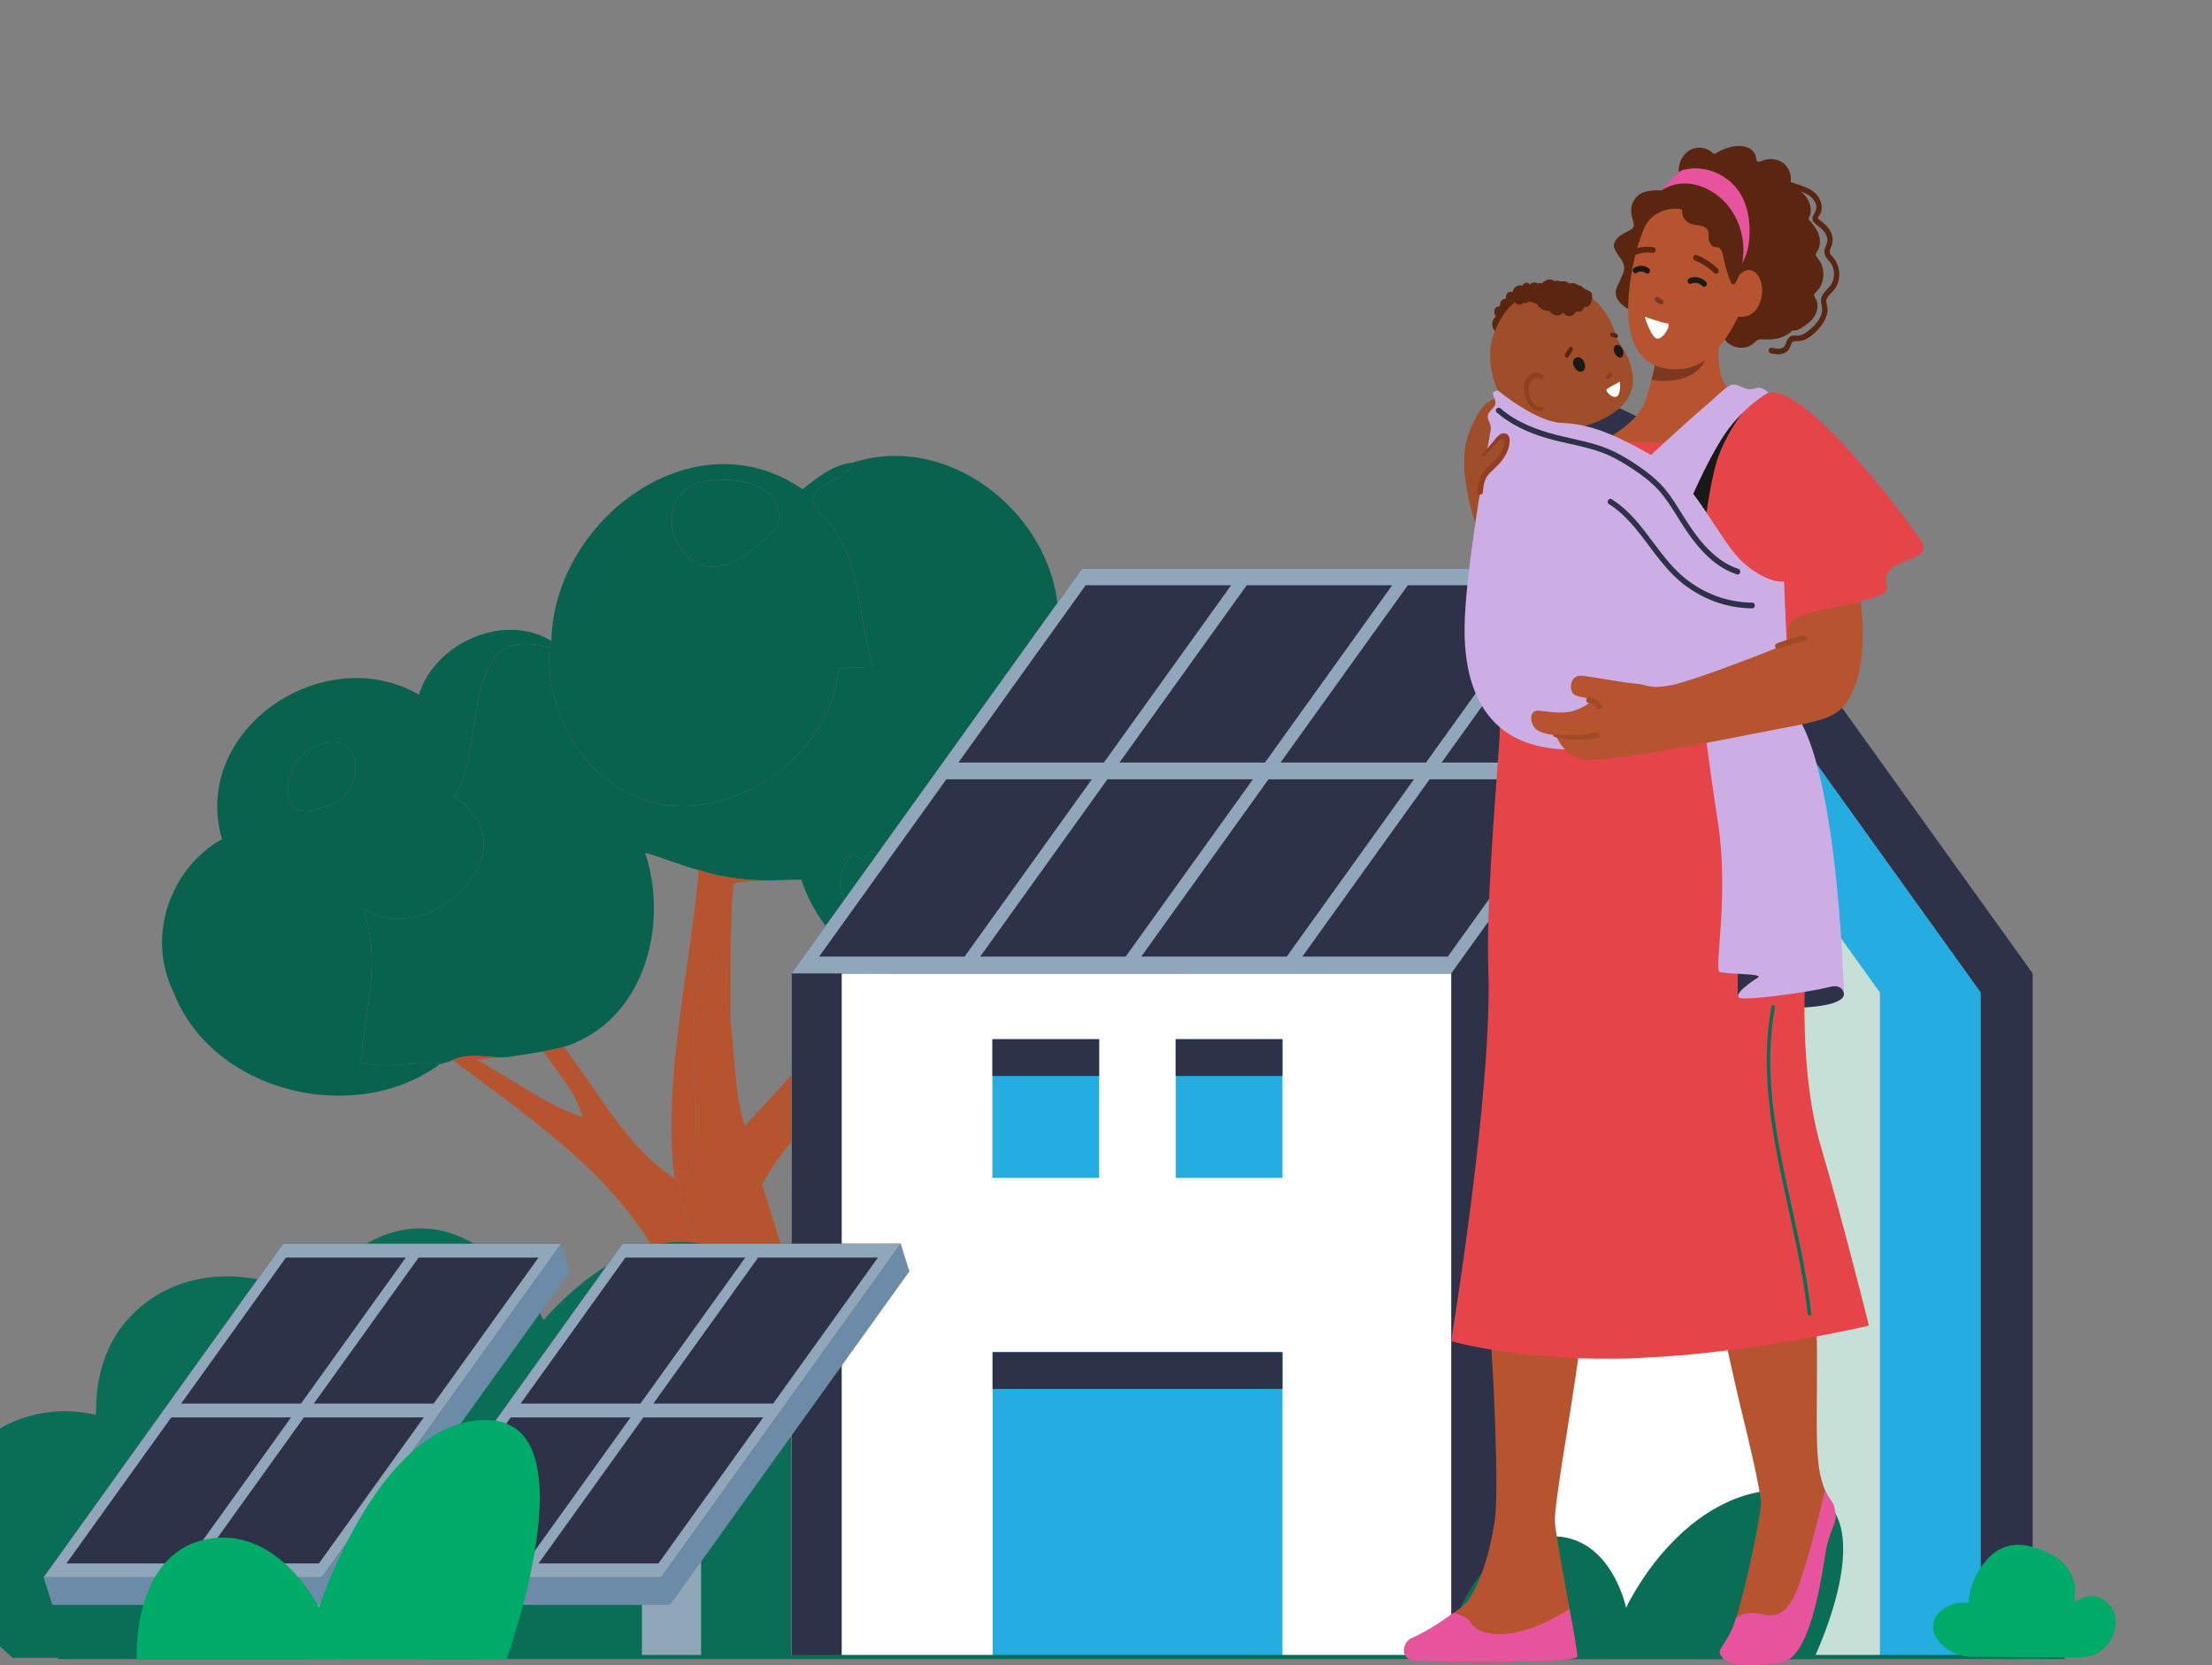 <svg width="587" height="442" viewBox="0 0 587 442" fill="none" xmlns="http://www.w3.org/2000/svg">
<rect x="0" y="0" width="587" height="442" fill="#808080" stroke="none"/>
<g clip-path="url(#clip0_4324_29689)">
<g clip-path="url(#clip1_4324_29689)">
<g clip-path="url(#clip2_4324_29689)">
<path d="M185.663 128.028C194.102 126.121 209.049 127.71 206.392 139.822C200.648 145.122 193.467 153.04 184.786 149.532C176.728 144.83 175.089 131.053 185.663 128.028Z" fill="#09624D"/>
<path d="M83.116 198.248C97.618 191.678 97.746 212.686 85.264 214.313C72.555 219.766 74.944 201.641 83.116 198.248Z" fill="#09624D"/>
<path d="M111.18 184.37C115.451 170.491 133.918 162.446 146.336 170.123C146.208 170.58 145.942 171.495 145.814 171.94C120.941 164.594 129.686 198.262 120.459 211.378C142.549 225.702 113.075 252.723 96.4 241.068C101.204 255.087 96.908 268.47 95.688 281.968C102.653 283.836 109.783 281.536 116.811 282.375C94.251 299.05 56.288 290.128 45.955 263.107C38.889 248.579 45.002 230.557 58.906 222.703C50.542 193.585 85.977 169.792 111.18 184.37ZM83.118 198.249C74.945 201.643 72.556 219.767 85.266 214.314C97.746 212.687 97.62 191.678 83.118 198.249Z" fill="#09624D"/>
<path d="M182.774 311.466C188.836 292.605 177.359 267.567 191.492 252.188C194.187 258.251 191.086 265.355 193.869 271.52C195.153 280.582 194.797 289.987 197.669 298.756C210.124 285.716 221.843 271.863 232.545 257.348C233.129 257.272 234.286 257.132 234.87 257.056C236.141 258.225 237.387 259.458 238.696 260.627C234.68 265.38 230.752 270.414 228.351 276.21C240.412 273.757 252.003 268.991 263.213 263.92C264.891 263.843 266.543 264.212 268.17 264.657C244.479 278.421 216.035 288.742 202.245 314.39C210.76 340.686 217.255 367.707 226.723 393.673C227.41 395.44 227.918 397.282 228.363 399.138C217.051 399.85 205.714 400.346 194.377 400.015C192.382 384.204 196.78 365.242 185.785 352.659C194.974 339.441 179.812 326.757 180.498 313.729C180.155 313.488 179.456 313.03 179.113 312.801C179.011 312.267 178.82 311.212 178.719 310.679C180.067 310.92 181.427 311.174 182.774 311.466Z" fill="#B65430"/>
<path d="M226.381 122.766C254.762 113.589 285.303 141.754 280.333 170.897C294.289 169.969 307.825 178.942 313.239 191.589C304.38 188.704 299.525 179.349 289.916 177.926C282.087 171.444 262.959 185.209 274.601 192.669C263.747 201.185 246.78 207.006 248.686 224.024C243.666 227.494 236.383 228.447 230.778 225.892C230.295 226.693 229.812 227.519 229.33 228.358C228.236 227.812 227.131 227.265 226.05 226.718C221.653 231.586 221.577 239.352 228.046 242.478C227.741 248.464 229.952 253.574 234.871 257.056C234.286 257.133 233.13 257.273 232.545 257.349C223.229 252.151 215.946 243.648 212.655 233.468C210.786 233.455 208.918 233.481 207.062 233.582C199.741 233.913 192.395 233.201 185.418 230.9C180.575 229.706 176.026 227.622 171.208 226.338C177.627 245.822 170.827 271.19 149.577 277.876C147.797 278.333 145.992 278.689 144.2 279.045C140.578 279.579 136.981 280.367 133.321 280.634C128.936 280.621 124.31 279.401 120.154 281.333C119.073 281.79 117.955 282.133 116.811 282.375C109.783 281.536 102.653 283.836 95.688 281.968C96.907 268.47 101.203 255.087 96.399 241.068C113.074 252.723 142.548 225.702 120.459 211.379C129.686 198.262 120.942 164.594 145.814 171.94C144.53 190.395 156.579 210.108 175.53 213.463C197.289 216.958 220.522 199.469 222.606 177.43C225.643 177.138 228.694 177.062 231.744 177.011C227.144 163.386 229.164 146.673 217.421 136.086C211.218 128.574 224.436 128.345 226.381 122.766Z" fill="#09624D"/>
<path d="M212.983 129.858C216.923 126.705 221.181 123.261 226.379 122.766C224.434 128.345 211.216 128.574 217.419 136.085C229.162 146.672 227.142 163.385 231.742 177.01C228.692 177.061 225.642 177.138 222.604 177.43C220.519 199.468 197.287 216.957 175.528 213.462C156.577 210.106 144.529 190.394 145.812 171.939C145.939 171.494 146.206 170.579 146.333 170.122C146.867 138.221 184.005 109.828 212.983 129.858ZM185.657 128.027C175.082 131.052 176.722 144.83 184.78 149.532C193.46 153.04 200.642 145.122 206.386 139.822C209.043 127.71 194.096 126.121 185.657 128.027Z" fill="#09624D"/>
<path d="M274.602 192.669C286.498 192.77 300.568 206.255 293.933 218.52C287.845 228.866 270.764 217.936 267.116 231.141C260.024 232.717 252.017 231.154 248.687 224.023C246.78 207.005 263.747 201.184 274.602 192.669Z" fill="#09624D"/>
<path d="M274.605 192.669C262.963 185.208 282.091 171.444 289.92 177.925C299.529 179.349 304.384 188.703 313.243 191.588C316.395 195.477 316.217 201.082 316.801 205.887C329.816 215.025 331.633 234.14 324.033 247.308C313.179 265.826 287.62 274.29 268.174 264.656C266.547 264.211 264.895 263.842 263.218 263.919C254.931 264.491 246.365 264.211 238.701 260.627C237.392 259.457 236.146 258.225 234.875 257.056C229.957 253.573 227.745 248.464 228.05 242.477C221.581 239.351 221.657 231.585 226.054 226.717C227.135 227.264 228.241 227.811 229.334 228.357C229.817 227.518 230.3 226.692 230.783 225.891C236.388 228.446 243.67 227.493 248.69 224.023C252.02 231.153 260.028 232.717 267.12 231.141C270.767 217.936 287.849 228.866 293.937 218.52C300.571 206.255 286.501 192.771 274.605 192.669Z" fill="#09624D"/>
<path d="M185.411 230.899C192.389 233.2 199.735 233.912 207.056 233.581C202.925 234.039 198.668 233.428 194.639 234.534C193.584 246.837 193.876 259.191 193.864 271.52C191.08 265.355 194.182 258.251 191.487 252.188C177.354 267.567 188.831 292.605 182.769 311.466C181.421 311.174 180.061 310.92 178.714 310.678C176.248 283.81 183.187 257.386 185.411 230.899Z" fill="#B65430"/>
<path d="M144.199 279.045C145.991 278.689 147.795 278.333 149.575 277.875C159.018 289.835 165.946 304.248 179.113 312.801C179.455 313.03 180.155 313.487 180.498 313.729C179.811 326.756 194.974 339.44 185.785 352.659C196.779 365.242 192.382 384.204 194.377 400.015C186.268 400.04 178.159 400.066 170.089 399.214C170.47 396.812 170.928 394.435 171.538 392.097C176.304 375.422 178.185 357.972 178.108 340.673C167.012 314.25 142.127 297.88 120.152 281.332C124.308 279.4 128.935 280.62 133.319 280.633C131.019 280.786 128.706 280.951 126.418 281.256C135.836 286.187 144.478 293.114 154.646 296.508C152.854 289.797 147.936 284.688 144.199 279.045Z" fill="#B65430"/>
<path d="M130.801 397.486C143.917 393.063 157.949 393.496 171.535 392.097C170.925 394.436 170.468 396.813 170.087 399.215C178.157 400.067 186.266 400.041 194.375 400.016C205.711 400.346 217.049 399.85 228.36 399.139C227.915 397.283 227.407 395.44 226.721 393.673C239.71 392.923 253.08 393.749 265.815 396.533C271.662 398.999 262.841 401.362 260.185 401.058C222.476 404.604 184.499 402.392 146.662 401.451C141.502 400.257 134.639 401.629 130.801 397.486Z" fill="#09624D"/>
<path fill-rule="evenodd" clip-rule="evenodd" d="M3.343 440H264.095C262.146 439.444 259.975 439.121 257.576 439.076C261.74 433.29 264.947 426.878 266.458 419.065C269.406 403.623 267.637 383.538 252.453 375.061C241.913 369.165 228.314 369.386 216.595 373.219C216.3 353.871 207.086 334.154 186.375 330.1C179.741 328.81 173.144 329.989 166.842 332.864H166.732C158.476 336.586 150.774 343.072 144.214 350.369C139.976 340.972 132.826 333.085 122.47 328.405C106.586 321.255 91.145 331.058 82.668 344.51C67.3 336.365 47.62 335.96 34.832 349.153L34.822 349.163L34.828 349.154L34.717 349.265C27.862 356.34 25.356 365.774 25.467 375.504C25.431 375.503 25.396 375.494 25.361 375.485C25.324 375.476 25.287 375.467 25.25 375.467C24.218 375.209 23.15 375.024 22.081 374.877C7.634 372.813 -7.697 380.221 -13.483 394.004C-16.763 401.78 -16.652 409.483 -14.22 416.632C-11.972 423.303 -7.697 429.494 -2.353 434.691C-0.488 436.53 1.415 438.313 3.343 440Z" fill="#0A6E56"/>
<path d="M385.147 439.871H210.031V258.34H385.147V439.871Z" fill="white"/>
<path d="M462.276 150.867H287.161L210.031 258.339H385.15L462.276 150.867Z" fill="#2E3248"/>
<path d="M462.276 150.867H458.138H419.532H415.394H376.786H372.648H334.042H329.904H291.299H287.161L210.031 258.339H214.173H252.778H256.916H295.521H299.659H338.265H342.403H381.008H385.15L388.344 253.883L462.276 150.867ZM454.94 155.323L421.17 202.377H382.565L416.335 155.323H454.94ZM412.197 155.323L378.427 202.377H339.821L373.592 155.323H412.197ZM369.45 155.323L335.683 202.377H297.078L330.845 155.323H369.45ZM326.707 155.323L292.94 202.377H254.334L288.101 155.323H326.707ZM217.367 253.883L251.137 206.829H289.742L255.972 253.883H217.367ZM260.113 253.883L293.88 206.829H332.486L298.719 253.883H260.113ZM302.857 253.883L336.624 206.829H375.229L341.462 253.883H302.857ZM345.6 253.883L379.371 206.829H417.976L384.206 253.883H345.6Z" fill="#8FA7B8"/>
<path d="M263.41 358.859H340.333V439.871H263.41V358.859Z" fill="#25ACE1"/>
<path d="M462.274 150.869L385.145 258.34V439.871H398.942V263.407L462.274 175.159V150.869Z" fill="#2E3248"/>
<path d="M462.281 150.869L539.407 258.34V439.871H525.613V263.407L462.281 175.159V150.869Z" fill="#2E3248"/>
<path d="M462.27 175.159L448.902 193.782L498.869 263.407V439.871H525.602V263.407L462.27 175.159Z" fill="#25ACE1"/>
<path d="M498.876 263.407L448.912 193.782L398.945 263.407V439.871H498.876V263.407Z" fill="#C6E0D7"/>
<path d="M478.832 298.83V439.871H398.945V270.901L428.869 229.205L478.832 298.83Z" fill="white"/>
<path d="M311.996 275.808H340.322V312.616H311.996V275.808Z" fill="#25ACE1"/>
<path d="M311.996 275.808H340.322V285.567H311.996V275.808Z" fill="#2E3248"/>
<path d="M263.355 275.808H291.682V312.616H263.355V275.808Z" fill="#25ACE1"/>
<path d="M263.355 275.808H291.682V285.567H263.355V275.808Z" fill="#2E3248"/>
<path d="M263.398 358.859H340.322V368.618H263.398V358.859Z" fill="#2E3248"/>
<path d="M223.365 439.768H210.027V258.34H223.365V439.768Z" fill="#2E3248"/>
<path d="M80.254 374.353H95.947V439.87H80.254V374.353Z" fill="#8FA7B8"/>
<path d="M148.937 330.094H75.11L11.578 418.622L13.886 425.942H87.713L151.244 337.418L148.937 330.094Z" fill="#6C8BA6"/>
<path d="M148.937 330.088H75.11L11.578 418.616H85.406L148.937 330.088Z" fill="#2E3248"/>
<path d="M146.308 333.759L147.922 331.506L148.94 330.088L75.11 330.085L72.474 333.759H72.477L44.662 372.515L42.489 375.543L11.578 418.613L11.582 418.616H85.406L115.857 376.186L117.112 374.434L146.308 333.759ZM75.884 333.759H107.686L79.874 372.515H48.072L75.884 333.759ZM77.238 376.186L49.422 414.946H17.621L45.437 376.186H77.238ZM84.631 414.946H52.829L80.645 376.186H112.446L84.631 414.946ZM115.082 372.515H83.281L111.096 333.759H142.894L115.082 372.515Z" fill="#8FA7B8"/>
<path d="M170.355 374.353H186.048V439.871H170.355V374.353Z" fill="#8FA7B8"/>
<path d="M239.026 330.094H165.199L101.664 418.622L103.975 425.942H177.802L241.334 337.418L239.026 330.094Z" fill="#6C8BA6"/>
<path d="M239.026 330.088H165.199L101.664 418.616H175.495L239.026 330.088Z" fill="#2E3248"/>
<path d="M236.394 333.759L237.998 331.52L239.026 330.088L239.023 330.085H165.196L162.56 333.759H162.563L134.748 372.515L132.542 375.59L101.664 418.613L101.667 418.616H175.491L205.943 376.186L207.167 374.481L236.394 333.759ZM165.97 333.759H197.772L169.959 372.515H138.158L165.97 333.759ZM167.324 376.186L139.508 414.946H107.707L135.522 376.186H167.324ZM174.717 414.946H142.915L170.731 376.186H202.532L174.717 414.946ZM205.168 372.515H173.37L201.182 333.759H232.98L205.168 372.515Z" fill="#8FA7B8"/>
<path d="M15.438 440.311H89.397V439.217H15.438V440.311Z" fill="#0A6E56"/>
<path d="M110.676 440.311H383.157V439.217H110.676V440.311Z" fill="#0A6E56"/>
<path d="M380.797 440.311H547.886V439.217H380.797V440.311Z" fill="#0A6E56"/>
<path d="M36.276 440.324C36.276 440.324 34.852 412.451 54.858 408.511C73.894 404.763 84.636 426.687 84.636 426.687C84.636 426.687 101.286 375.345 130.09 376.926C156.914 378.402 134.4 440.324 134.4 440.324H36.276Z" fill="#00AB69"/>
<path d="M383.156 440.325C383.156 440.325 387.92 412.102 407.923 408.162C426.959 404.415 431.516 426.688 431.516 426.688C431.516 426.688 446.698 393.798 475.501 395.383C502.326 396.855 481.28 440.325 481.28 440.325H383.156Z" fill="#0A6E56"/>
<path d="M398.59 105.735C398.59 105.735 398.347 100.036 411.052 101.686C423.756 103.333 437.426 114.044 444.162 113.219C450.902 112.394 452.249 118.983 448.784 123.105C445.319 127.223 420.292 136.077 415.866 129.694C411.437 123.308 398.59 105.735 398.59 105.735Z" fill="#2E3248"/>
<path d="M476.754 267.454C476.754 267.454 489.462 267.378 489.33 263.732C489.198 260.09 484.83 256.405 484.83 256.405L477.549 258.956L476.754 266.603" fill="#2E3248"/>
<path d="M439.837 93.703C439.837 93.703 438.46 100.805 437.208 104.556C437.208 104.556 436.704 108.71 431.822 112.73C426.936 116.75 422.301 118.495 422.301 118.495C422.301 118.495 447.477 123.049 455.872 118.36C464.263 113.668 467.646 107.773 467.646 107.773C467.646 107.773 460.348 106.7 457.469 101.474C454.586 96.247 456.968 85.798 456.968 85.798L439.837 93.703Z" fill="#B65430"/>
<path d="M442.688 101.067C444.644 100.958 446.627 100.562 448.406 99.668C450.217 98.756 451.648 97.338 452.643 95.481C454.057 92.831 454.547 89.844 454.788 86.816L439.853 93.711C439.853 93.711 439.139 97.393 438.27 100.856C439.735 101.071 441.213 101.151 442.688 101.067Z" fill="#7E3720"/>
<path d="M432.475 82.245C432.475 82.245 427.616 79.894 429.003 76.43C430.394 72.966 431.896 71.603 430.394 69.128C428.888 66.656 427.156 65.417 429.237 63.193C431.318 60.965 434.326 61.459 433.402 58.737C432.475 56.014 432.627 53.641 434.789 51.809C436.806 50.097 441.265 50.57 441.265 50.57L432.475 82.245Z" fill="#5A260F"/>
<path d="M486.334 68.158C486.026 67.813 485.603 67.42 485.549 66.911C485.495 66.37 485.83 65.788 486.016 65.305C486.446 64.182 486.429 63.026 485.986 61.91C485.553 60.82 484.802 59.947 483.946 59.213C483.536 58.864 483.11 58.537 482.684 58.214C482.501 58.072 482.393 58.061 482.416 57.85C482.447 57.581 482.785 57.247 482.917 57.018C484.165 54.87 482.981 52.22 481.249 50.872C480.251 50.098 479.07 49.636 477.906 49.229C477.003 48.913 476.093 48.604 475.182 48.295C475.558 46.158 474.435 43.821 472.557 42.854C471.258 42.185 469.762 42.062 468.368 42.418C467.806 42.559 467.157 42.974 466.575 42.919C465.962 42.861 466.05 41.767 465.874 41.269C464.886 38.481 461.398 38.518 459.155 39.041C458.414 39.216 457.69 39.47 456.989 39.786C456.617 39.953 456.248 40.139 455.89 40.342C455.572 40.52 455.118 40.924 454.743 40.771C454.509 40.673 454.293 40.379 454.086 40.226C453.799 40.008 453.491 39.837 453.166 39.688C452.51 39.39 451.816 39.227 451.102 39.197C447.898 39.085 445.269 42.116 445.516 45.518C445.55 45.965 445.871 46.205 446.2 46.241L446.281 46.281C447.776 46.856 449.238 46.187 450.625 45.598C451.549 45.206 452.811 44.791 453.748 45.391C454.191 45.674 454.229 46.1 454.327 46.598C454.489 47.404 454.926 47.924 455.633 48.23C456.82 48.738 458.018 48.986 459.074 49.825C459.53 50.192 459.933 50.643 460.217 51.177C460.593 51.889 460.661 52.707 460.759 53.503C460.935 54.913 461.401 56.058 462.237 57.16C462.975 58.137 455.528 74.878 454.225 74.279C453.213 73.814 451.965 73.828 451.004 74.439C449.806 75.198 449.607 76.583 449.918 77.942C450.155 78.971 450.382 79.93 450.446 80.992C450.507 81.955 450.507 82.922 450.571 83.889C450.679 85.484 450.96 87.156 451.792 88.519C452.557 89.769 453.701 90.613 455.105 90.769C456.035 90.874 456.932 90.631 457.642 90.06C458.972 91.885 461.368 92.677 463.469 92.121C464.054 91.968 464.626 91.696 465.117 91.321C465.8 90.794 466.23 90.042 467.147 90.064C468.689 90.1 470.161 90.184 471.687 89.831C473.173 89.493 474.58 88.792 475.693 87.687C476.969 87.978 478.431 86.807 479.408 86.095C480.681 85.168 481.807 83.939 482.179 82.293C482.355 81.504 482.369 80.65 482.105 79.88C481.915 79.313 481.144 78.56 481.543 77.986C481.963 77.394 482.531 76.961 482.917 76.325C483.299 75.704 483.57 74.984 483.719 74.257C484.01 72.814 483.871 71.32 483.293 69.979C482.971 69.23 482.437 68.7 482.02 68.023C481.78 67.635 481.78 67.409 482.031 67.028C482.267 66.668 482.491 66.341 482.646 65.93C483.269 64.32 482.887 62.488 482.081 61.034C481.655 60.26 481.114 59.562 480.555 58.897C480.376 58.683 479.95 58.348 479.963 58.05C479.977 57.705 480.312 57.258 480.396 56.902C480.823 55.113 480.136 53.209 479.006 51.882C478.661 51.479 478.271 51.13 477.862 50.817C478.505 51.046 479.141 51.304 479.737 51.65C481.283 52.551 482.744 54.55 481.591 56.411C481.066 57.254 480.616 58.257 481.428 59.093C482.162 59.849 483.103 60.336 483.82 61.136C484.49 61.892 485.059 62.953 484.906 64.033C484.758 65.076 484.057 65.908 484.138 67.01C484.22 68.078 484.94 68.761 485.57 69.507C486.148 70.19 486.503 71.066 486.635 71.974C486.764 72.879 486.666 73.839 486.348 74.689C486.009 75.591 485.394 76.231 484.754 76.896C484.155 77.524 483.543 78.219 483.303 79.102C482.995 80.225 483.607 81.21 483.553 82.318C483.455 84.466 481.601 86.356 480.126 87.61C479.263 88.348 478.221 89.013 477.091 89.079C476.526 89.112 475.964 88.963 475.409 89.155C474.969 89.304 474.617 89.649 474.37 90.06C473.924 90.787 473.856 91.888 473.051 92.299C472.202 92.732 471.119 92.499 470.243 92.303C469.349 92.099 468.967 93.564 469.864 93.767C471.596 94.16 473.826 94.364 474.871 92.477C475.25 91.794 475.328 90.54 476.245 90.569C477.348 90.602 478.302 90.478 479.314 89.966C481.225 88.992 483.042 87.091 484.122 85.157C484.659 84.19 485.032 83.06 484.974 81.922C484.944 81.326 484.754 80.796 484.653 80.221C484.555 79.683 484.727 79.236 485.028 78.807C485.603 77.997 486.402 77.401 486.97 76.583C487.529 75.78 487.884 74.82 488.023 73.832C488.324 71.716 487.708 69.699 486.334 68.158Z" fill="#5A260F"/>
<path d="M460.016 74.185C460.016 74.185 460.889 67.74 457.4 62.296C453.908 56.848 445.406 52.45 440.378 55.099C435.35 57.753 431.808 73.879 432.068 82.955C432.329 92.034 436.03 97.326 443.21 97.951C447.788 98.351 452.514 97.083 456.927 91.191C458.568 88.996 459.41 87.654 461.318 84.002C461.318 84.002 465.162 84.907 466.959 80.534C468.803 76.046 466.61 71.346 463.856 71.655C461.105 71.968 459.782 76.605 460.016 74.185Z" fill="#B65430"/>
<path d="M439.399 80.066L440.461 80.763C440.773 80.967 441.175 80.865 441.365 80.534C441.554 80.204 441.46 79.771 441.148 79.568L440.086 78.87C439.778 78.666 439.372 78.768 439.183 79.099C438.993 79.43 439.091 79.862 439.399 80.066Z" fill="#7E3720"/>
<path d="M436.469 84.075C436.469 84.075 441.331 85.784 442.501 85.853C443.672 85.918 441.544 89.851 439.886 89.883C438.228 89.916 436.469 84.075 436.469 84.075Z" fill="white"/>
<path d="M452.744 74.817C451.617 73.635 449.827 73.199 448.352 73.839C448.01 73.988 447.729 74.351 447.855 74.773C447.963 75.129 448.362 75.464 448.731 75.304C448.873 75.242 449.022 75.191 449.171 75.147C449.252 75.129 449.33 75.111 449.411 75.093L449.438 75.089L449.492 75.082C449.648 75.067 449.8 75.064 449.956 75.071L450.159 75.086L450.176 75.089L450.311 75.115C450.463 75.147 450.612 75.187 450.758 75.242L450.91 75.296L450.944 75.315L451.069 75.38C451.204 75.456 451.336 75.54 451.465 75.635L451.522 75.682L451.536 75.696L451.739 75.892C452.003 76.172 452.483 76.198 452.744 75.892C453.001 75.591 453.028 75.115 452.744 74.817Z" fill="#191918"/>
<path d="M437.515 71.212C436.412 70.347 434.784 70.321 433.641 71.11C433.326 71.324 433.17 71.793 433.383 72.149C433.586 72.484 434.023 72.651 434.358 72.422C434.466 72.346 434.578 72.287 434.696 72.226L434.757 72.2L434.94 72.138L435.146 72.088L435.183 72.08L435.19 72.077H435.204L435.238 72.069L435.21 72.077C435.339 72.066 435.464 72.058 435.593 72.062L435.779 72.073L435.789 72.077L435.826 72.08C435.958 72.106 436.087 72.142 436.215 72.186L436.351 72.24L436.435 72.284C436.564 72.353 436.682 72.436 436.797 72.524C437.098 72.76 437.603 72.589 437.768 72.251C437.965 71.855 437.836 71.462 437.515 71.212Z" fill="#191918"/>
<path d="M435.211 72.072L435.191 72.08L435.221 72.072H435.211Z" fill="#191918"/>
<path d="M455.902 71.37C454.237 69.746 452.302 68.499 450.183 67.674C449.821 67.532 449.405 67.83 449.307 68.205C449.199 68.626 449.442 68.997 449.805 69.139C451.682 69.869 453.421 71.003 454.897 72.446C455.181 72.722 455.621 72.744 455.902 72.446C456.165 72.166 456.186 71.65 455.902 71.37Z" fill="#5A260F"/>
<path d="M438.662 65.606C436.676 65.33 435.262 65.479 433.411 66.3C433.059 66.457 432.806 66.802 432.917 67.234C433.009 67.594 433.435 67.925 433.79 67.765C435.546 66.987 436.778 66.864 438.662 67.125C439.045 67.18 439.373 66.74 439.373 66.366C439.373 65.911 439.045 65.661 438.662 65.606Z" fill="#5A260F"/>
<path d="M440.836 50.764C440.836 50.764 443.61 46.929 446.273 45.196C446.273 45.196 452.519 42.968 458.647 47.794C464.777 52.621 464.547 60.908 464.084 64.623C463.62 68.334 461.424 71.427 461.424 71.427C461.424 71.427 459.689 56.95 452.401 53.733C445.116 50.517 440.836 50.764 440.836 50.764Z" fill="#E7539D"/>
<path d="M458.878 54.995C454.973 49.863 447.962 46.93 442.079 49.856C438.726 51.524 436.712 55.115 435.792 58.819C435.576 59.68 436.438 60.124 436.882 59.426C438.864 56.304 442.952 54.788 446.362 55.617C446.301 57.31 446.985 58.724 448.592 59.364C449.925 59.898 451.921 59.571 452.97 60.752C453.582 61.443 453.315 62.533 453.434 63.395C453.538 64.176 453.877 64.969 454.55 65.368C455.227 65.768 456.083 65.401 456.604 66.114C457.02 66.688 457.176 67.473 457.318 68.167C457.795 70.548 458.428 72.83 459.361 75.058C459.581 75.585 460.353 75.523 460.59 75.058C463.865 68.639 463.188 60.665 458.878 54.995Z" fill="#5A260F"/>
<path d="M447.109 306.478C447.109 306.478 459.686 364.585 461.993 373.853C464.304 383.121 467.028 394.999 467.319 398.706C467.508 401.13 463.029 423.182 460.058 431.323C458.491 435.623 455.93 437.655 456.427 438.829C457.872 442.227 462.173 442.63 472.496 441.278C480.105 440.282 482.994 421.019 484.591 411.217C485.251 407.178 487.288 404.14 487.119 402.428C486.544 396.558 485.16 399.833 483.137 391.8C481.117 383.768 482.917 365.788 481.76 345.092C480.606 324.393 479.161 311.112 477.141 301.535C475.118 291.958 447.109 306.478 447.109 306.478Z" fill="#B65430"/>
<path d="M484.59 411.217C485.25 407.179 487.287 404.14 487.118 402.428C486.658 397.747 485.683 398.877 484.283 395.45C483.602 398.587 481.698 406.619 479.708 413.212C477.231 421.434 475.123 430.317 467.934 428.463C464.344 427.536 462.084 428.325 460.72 429.353C460.493 430.069 460.27 430.735 460.057 431.323C458.487 435.623 455.929 437.655 456.426 438.829C457.871 442.227 462.172 442.631 472.494 441.279C480.101 440.283 482.993 421.019 484.59 411.217Z" fill="#E7539D"/>
<path d="M392.544 307.331C392.544 307.331 395.931 358.328 396.415 369.461C396.898 380.59 397.382 394.053 396.898 401.3C396.57 406.236 393.471 422.468 387.421 426.87C381.372 431.271 379.159 432.674 374.405 434.913C372.402 435.858 371.059 440.398 375.87 440.845C378.692 441.106 418.13 441.63 418.546 439.613C418.83 438.253 412.872 408.551 412.628 403.892C412.388 399.232 416.742 375.931 419.162 358.07C421.581 340.206 421.581 327.783 422.792 319.238C424 310.697 392.544 307.331 392.544 307.331Z" fill="#B65430"/>
<path d="M390.46 430.857C389.512 429.272 387.546 428.476 385.753 428.076C380.922 431.547 378.692 432.896 374.405 434.913C372.402 435.858 371.059 440.397 375.87 440.844C378.692 441.106 418.13 441.63 418.546 439.616C418.664 439.049 417.71 433.619 416.533 427.117C415.487 427.691 414.364 428.316 413.146 428.999C401.121 435.763 392.442 434.171 390.46 430.857Z" fill="#E7539D"/>
<path d="M478.696 198.717C478.696 198.717 483.301 219.238 480.614 240.173C477.928 261.105 477.928 286.555 483.301 304.611C488.67 322.672 495.962 351.814 495.962 351.814C495.962 351.814 464.885 359.203 434.575 360.432C404.263 361.664 385.082 355.917 385.082 355.917C385.082 355.917 396.109 289.124 394.958 257.521C394.37 241.366 396.572 215.4 397.861 196.943C399.1 179.297 390.665 173.031 391.602 162.596C393.52 141.254 395.825 133.865 397.743 126.89C399.661 119.912 407.9 110.193 407.9 110.193C407.9 110.193 426.083 119.21 443.349 117.16C460.615 115.107 464.519 104.748 469.916 104.177C480.266 103.076 507.855 140.022 510.155 144.129C512.46 148.232 503.25 148.643 501.331 151.514C499.413 154.389 501.717 155.622 500.181 157.261C498.648 158.904 481.382 162.596 477.163 163.829C472.941 165.061 476.777 187.635 478.696 198.717Z" fill="#E54549"/>
<path d="M474.73 316.922C472.456 306.48 470.287 295.925 469.851 285.178C469.607 279.217 469.925 273.231 471.015 267.375C471.133 266.736 470.219 266.463 470.101 267.103C468.156 277.563 468.683 288.26 470.263 298.731C471.874 309.417 474.503 319.888 476.682 330.45C477.924 336.473 479.027 342.535 479.707 348.663C479.778 349.307 480.725 349.31 480.654 348.663C479.467 337.93 477.02 327.43 474.73 316.922Z" fill="#0A6E56"/>
<path d="M409.792 75.559C409.329 75.116 408.656 74.999 408.182 75.29C407.478 74.796 406.575 74.879 406.044 75.454C405.651 75.105 405.157 74.919 404.697 75.101C404.375 75.228 404.162 75.49 404.064 75.806C403.344 75.614 402.586 75.759 402.051 76.271C401.699 76.606 401.476 77.053 401.378 77.551C400.948 77.384 400.484 77.413 400.122 77.703C399.869 77.911 399.693 78.238 399.632 78.59C399.605 78.761 399.601 78.95 399.625 79.128L399.659 79.288L399.53 79.284C399.365 79.284 399.195 79.317 399.043 79.375C398.728 79.495 398.458 79.717 398.278 80.022C398.065 80.386 398.004 80.826 398.069 81.262C397.49 81.276 396.949 81.462 396.681 82.076C396.39 82.748 396.597 83.468 396.942 84.111C396.394 84.42 396.022 85.064 395.978 85.779C395.897 87.081 396.807 88.222 397.818 88.836C398.143 89.036 398.41 88.844 398.498 88.56C398.786 88.487 399.036 88.295 399.162 88C399.777 88 400.4 87.898 400.823 87.408L400.941 87.248C401.077 87.295 401.219 87.317 401.361 87.306C402.234 87.233 402.521 86.401 402.586 85.547C403.279 85.627 403.959 85.322 404.382 84.725C404.89 84.013 404.954 83.057 404.788 82.127C405.945 81.974 406.903 81.142 407.35 79.979C408.757 80.495 410.205 79.677 410.506 78.07C410.662 77.231 410.442 76.177 409.792 75.559Z" fill="#5A260F"/>
<path d="M429.052 108.881C429.052 108.881 434.442 105.344 433.166 98.882C431.887 92.423 429.952 92.827 428.761 88.807C427.57 84.787 424.481 78.764 417.534 76.547C410.585 74.33 401.933 78.982 399.118 83.278C396.303 87.578 393.908 93.197 396.594 101.39C399.284 109.582 403.348 113.082 410.253 113.856C421.889 115.158 429.052 108.881 429.052 108.881Z" fill="#A04D2A"/>
<path d="M429.9 101.28C429.9 101.28 426.649 102.952 426.321 103.37C425.996 103.784 427.752 105.805 428.99 105.249C430.225 104.689 429.9 101.28 429.9 101.28Z" fill="white"/>
<path d="M409.347 99.438C408.261 98.751 406.985 98.846 406.025 99.482C405.03 100.136 404.482 101.419 404.387 102.724C404.221 105.017 405.365 107.805 407.364 108.848C409.002 109.669 410.988 108.034 408.958 108.085C408.667 108.088 408.369 108.041 408.092 107.939C406.925 107.507 406.123 105.998 405.791 104.748C405.47 103.541 405.551 102.128 406.228 101.204C406.826 100.379 407.933 100.07 408.87 100.663C409.598 101.124 410.075 99.9 409.347 99.438Z" fill="#933E20"/>
<path d="M420.163 95.659C419.977 95.394 419.737 95.136 419.456 95.001C419.331 94.94 419.199 94.882 419.067 94.856C418.834 94.816 418.688 94.827 418.462 94.867C418.36 94.885 418.279 94.925 418.187 94.972C418.012 95.063 417.92 95.143 417.771 95.292C417.592 95.478 417.484 95.757 417.443 96.034C417.392 96.343 417.457 96.699 417.592 96.993C417.714 97.255 417.846 97.528 418.008 97.76C418.208 98.047 418.465 98.342 418.766 98.484C419.006 98.593 419.148 98.632 419.395 98.658H419.507C419.612 98.651 419.73 98.636 419.828 98.596C420.035 98.52 420.197 98.407 420.339 98.233C420.485 98.051 420.549 97.844 420.603 97.608C420.637 97.459 420.63 97.295 420.627 97.139C420.627 97.041 420.613 96.942 420.593 96.844C420.576 96.75 420.552 96.655 420.529 96.561L420.488 96.375C420.427 96.125 420.309 95.867 420.163 95.659Z" fill="#191918"/>
<path d="M430.422 92.326L430.257 92.123L430.101 91.944C430.01 91.854 429.905 91.777 429.796 91.708L429.62 91.628C429.458 91.559 429.401 91.545 429.211 91.53C429.032 91.519 428.815 91.581 428.673 91.694C428.446 91.865 428.321 92.104 428.267 92.406C428.243 92.54 428.25 92.693 428.254 92.828L428.274 93.035C428.301 93.173 428.328 93.315 428.375 93.449C428.423 93.594 428.497 93.736 428.565 93.867L428.673 94.049C428.764 94.176 428.863 94.3 428.967 94.405C429.072 94.514 429.194 94.598 429.313 94.681L429.505 94.79C429.61 94.856 429.719 94.892 429.83 94.896C429.945 94.921 430.057 94.91 430.162 94.87C430.382 94.787 430.551 94.634 430.646 94.398C430.771 94.093 430.811 93.744 430.788 93.395C430.761 93.046 430.639 92.693 430.46 92.388L430.422 92.326Z" fill="#191918"/>
<path d="M427.592 99.078C427.399 98.907 427.155 98.915 427.003 99.097C426.848 99.285 426.685 99.464 426.516 99.634L426.381 99.762C426.296 99.838 426.235 99.921 426.218 100.052C426.205 100.161 426.232 100.31 426.299 100.405C426.37 100.507 426.465 100.594 426.577 100.619C426.682 100.641 426.807 100.638 426.888 100.565C427.166 100.307 427.43 100.034 427.67 99.74C427.812 99.569 427.771 99.238 427.592 99.078Z" fill="#94351F"/>
<path d="M417.22 92.159C416.996 91.963 416.641 91.927 416.479 92.181C416.103 92.77 415.728 93.359 415.352 93.948C415.2 94.184 415.207 94.562 415.45 94.78C415.673 94.976 416.029 95.013 416.191 94.755C416.567 94.169 416.942 93.581 417.318 92.992C417.47 92.756 417.467 92.378 417.22 92.159Z" fill="#5A260F"/>
<path d="M428.904 88.525L427.896 88.267C427.76 88.231 427.611 88.256 427.503 88.336L427.371 88.496L427.3 88.7C427.287 88.849 427.314 89.012 427.402 89.143C427.493 89.274 427.611 89.376 427.754 89.412C428.089 89.496 428.423 89.583 428.762 89.67C428.897 89.703 429.043 89.681 429.151 89.601L429.286 89.441L429.357 89.238C429.367 89.089 429.344 88.921 429.252 88.791C429.164 88.663 429.046 88.562 428.904 88.525Z" fill="#5A260F"/>
<path d="M420.779 76.802C419.957 76.468 419.798 75.697 418.955 75.755C418.163 75.148 417.206 74.974 416.387 75.275L416.238 75.115C415.744 74.647 415.193 74.588 414.621 74.672C414.31 74.719 414.09 74.708 413.782 74.599C413.511 74.501 413.247 74.421 412.97 74.469C412.78 74.498 412.625 74.581 412.486 74.69C412.394 74.57 412.286 74.465 412.144 74.378C411.65 74.072 411.034 74.13 410.547 74.283C409.809 74.512 409.221 75.05 408.852 75.759C408.73 75.759 408.608 75.762 408.487 75.777C408.395 75.701 408.287 75.65 408.179 75.639C405.638 75.439 403.594 77.045 402.007 78.903L401.97 78.957C401.726 79.037 401.547 79.299 401.676 79.662C401.926 80.368 402.565 80.905 403.232 80.894C403.662 80.887 404.041 80.651 404.278 80.291C404.548 80.422 404.843 80.462 405.134 80.389C405.394 80.324 405.617 80.16 405.783 79.939C406.017 80.091 406.27 80.189 406.528 80.222C406.978 80.418 407.441 80.546 407.908 80.6C407.938 80.76 407.993 80.92 408.074 81.058C408.361 81.552 408.94 81.879 409.397 82.134C409.952 82.443 410.578 82.585 411.109 82.45C411.589 83.188 412.34 83.693 413.146 83.744C413.816 83.788 414.397 83.482 414.803 82.988C415.206 83.508 415.798 83.857 416.397 83.889C417.253 83.937 417.93 83.355 418.275 82.566C418.881 82.894 419.618 82.795 420.051 82.174C420.214 81.941 420.312 81.694 420.369 81.432C420.846 81.52 421.337 81.421 421.699 81.116C422.152 80.727 422.369 80.146 422.355 79.513C422.839 79.226 422.399 79.168 422.484 78.532C422.629 77.453 421.493 77.093 420.779 76.802Z" fill="#5A260F"/>
<path d="M392.692 141.535C392.692 141.535 390.272 137.308 388.902 127.727C387.528 118.15 390.11 113.923 392.045 110.125C393.981 106.327 397.29 105.294 398.579 105.723C399.871 106.156 400.839 120.48 400.595 127.124C400.355 133.768 392.692 141.535 392.692 141.535Z" fill="#A04D2A"/>
<path d="M462.5 109.362C462.5 109.362 457.705 115.606 455.621 122.298C453.537 128.989 452.285 140.583 452.285 140.583L445.406 130.774C445.406 130.774 452.701 115.159 462.5 109.362Z" fill="#191918"/>
<path d="M397.525 103.642C397.525 103.642 407.496 111.94 414.422 112.235C421.348 112.533 427.441 114.608 438.8 121.125C450.155 127.645 456.248 143.943 462.897 149.573C469.545 155.206 473.423 154.316 473.423 154.316C473.423 154.316 474.255 174.172 474.533 178.021C474.81 181.874 477.855 192.247 477.855 192.247C477.855 192.247 465.945 186.024 454.864 190.171C443.784 194.322 427.134 200.632 411.343 198.556C395.556 196.481 388.383 184.541 388.66 166.168C388.853 153.389 393.069 128.129 395.617 113.939C395.843 112.671 394.618 111.377 394.815 110.301C395.031 109.12 396.665 108.178 396.835 107.273C397.044 106.154 396.039 104.969 396.158 104.347C396.283 103.7 397.525 103.642 397.525 103.642Z" fill="#CCAEE4"/>
<path d="M461.314 150.979C456.628 149.464 452.926 145.815 449.942 141.791C448.328 139.614 446.893 137.292 445.455 134.984C444.017 132.686 442.546 130.418 440.675 128.496C438.932 126.704 436.963 125.177 434.933 123.789C432.74 122.288 430.477 120.867 428.095 119.74C423.29 117.461 418.09 116.712 413.021 115.418C407.743 114.07 402.455 112.086 398.188 108.393C397.485 107.782 396.473 108.851 397.183 109.469C401.01 112.78 405.578 114.837 410.291 116.236C415.288 117.723 420.502 118.344 425.398 120.213C427.943 121.183 430.325 122.553 432.629 124.047C434.774 125.435 436.878 126.915 438.766 128.685C442.681 132.356 445.053 137.415 448.166 141.802C451.475 146.462 455.579 150.714 460.935 152.444C461.815 152.731 462.19 151.263 461.314 150.979Z" fill="#2E3248"/>
<path d="M464.992 159.935C458.577 159.902 452.24 157.598 447.131 153.451C442.337 149.558 439.048 144.059 435.106 139.287C432.941 136.666 430.532 134.249 427.686 132.494C426.895 132.003 426.177 133.319 426.969 133.806C432.22 137.048 435.729 142.507 439.515 147.407C441.423 149.878 443.443 152.27 445.805 154.261C448.366 156.42 451.218 158.132 454.274 159.357C457.694 160.727 461.342 161.436 464.992 161.454C465.906 161.462 465.909 159.939 464.992 159.935Z" fill="#2E3248"/>
<path d="M390.766 123.239C390.766 123.239 394.88 118.925 396.572 117.373C398.267 115.817 399.637 115.301 399.962 116.595C400.283 117.889 398.027 121.6 396.653 123.068C395.283 124.533 393.428 126.172 392.782 128.157C392.136 130.141 390.766 123.239 390.766 123.239Z" fill="#A04D2A"/>
<path d="M399.968 115.288C399.355 114.841 398.54 114.946 397.948 115.375C397.169 115.935 396.571 116.844 395.948 117.581C395.18 118.486 394.412 119.391 393.644 120.296C393.028 121.02 393.289 121.594 393.904 120.867C394.622 120.02 395.539 119.301 396.253 118.454C396.611 118.032 397.237 117.541 397.596 117.12C397.866 116.804 398.604 116.404 398.807 116.589C399.186 116.934 399.213 116.76 399.196 117.131C399.179 117.592 399.091 118.039 398.963 118.479C398.695 119.402 398.218 120.256 397.663 121.016C396.547 122.553 395.007 123.597 393.816 125.047C392.524 126.624 392.26 128.547 392.104 130.568C392.03 131.545 393.454 131.538 393.525 130.568C393.668 128.707 393.931 127.035 395.221 125.676C396.391 124.436 397.704 123.415 398.726 122.016C399.71 120.674 400.441 119.144 400.597 117.429C400.668 116.662 400.624 115.764 399.968 115.288Z" fill="#933E20"/>
<path d="M461.133 254.841V264.472L469.077 260.791L468.813 255.408L461.133 254.841Z" fill="#2E3248"/>
<path d="M452.316 192.274C452.316 192.274 453.044 199.652 455.947 218.679C458.85 237.706 454.857 257.123 456.309 257.897C457.76 258.674 468.286 258.286 466.473 259.452C464.656 260.615 459.577 264.112 461.753 264.886C463.38 265.468 478.525 263.676 485.633 261.92C489.074 261.07 489.338 263.723 489.338 263.723C489.338 263.723 487.887 207.805 477.361 190.722C466.835 173.636 452.316 192.274 452.316 192.274Z" fill="#CCAEE4"/>
<path d="M493.812 159.605C493.812 159.605 495.744 173.405 492.11 182.405C488.479 191.404 484.754 190.873 465.252 194.759C445.753 198.644 424.823 202.333 419.876 201.501C414.933 200.665 412.849 195.097 412.849 195.097C412.849 195.097 408.257 194.919 407.009 192.821C405.76 190.721 406.21 188.398 408.437 188.623C411.289 188.911 413.786 189.387 416.553 188.911C419.318 188.431 422.261 186.334 422.796 185.759C423.331 185.189 418.337 185.378 417.355 183.949C416.374 182.517 416.729 178.89 420.208 179.366C423.686 179.846 430.822 181.18 434.3 181.467C437.778 181.754 437.419 182.993 443.486 181.849C449.549 180.704 472.587 171.624 473.924 170.959C475.26 170.291 473.477 165.805 476.6 163.995C479.719 162.182 490.442 160.67 493.812 159.605Z" fill="#B65430"/>
<path d="M423.489 194.426C420.048 195.084 416.421 195.426 412.953 194.968C412.567 194.917 412.171 194.812 412.168 195.186C412.165 195.637 413.241 195.757 413.619 195.808C417.219 196.28 420.298 196.574 423.868 195.895C424.765 195.72 424.386 194.256 423.489 194.426Z" fill="#A44926"/>
<path d="M421.889 186.626H421.892L421.875 186.623L421.889 186.626Z" fill="#A44926"/>
<path d="M425.003 187.128C424.262 185.903 423 185.133 421.637 185.082C421.265 185.067 420.909 185.442 420.926 185.842C420.947 186.267 421.241 186.587 421.637 186.601L421.847 186.616L421.87 186.619H421.881L421.928 186.627L421.887 186.619C422.009 186.641 422.131 186.67 422.249 186.707C422.364 186.743 422.476 186.801 422.591 186.834L422.662 186.87L422.845 186.976C422.953 187.041 423.058 187.114 423.159 187.19L423.183 187.208L423.2 187.223L423.356 187.368C423.447 187.459 423.532 187.557 423.613 187.659L423.664 187.721L423.775 187.895C423.978 188.23 424.415 188.397 424.75 188.168C425.061 187.953 425.22 187.485 425.003 187.128Z" fill="#A44926"/>
<path d="M478.644 168.589C476.252 169.17 473.89 169.883 471.569 170.729C471.207 170.864 470.967 171.253 471.072 171.667C471.17 172.045 471.583 172.329 471.948 172.198C474.269 171.351 476.631 170.635 479.023 170.053C479.913 169.839 479.537 168.371 478.644 168.589Z" fill="#A44926"/>
<path d="M469.253 104.201C469.253 104.201 462.767 107.781 457.746 115.166C452.725 122.552 447.287 135.756 447.287 135.756L436.406 122.33C436.406 122.33 447.497 112.033 452.515 107.781C457.536 103.528 458.791 101.515 460.886 102.187C462.977 102.86 463.606 103.754 465.697 103.081C467.788 102.409 469.253 104.201 469.253 104.201Z" fill="#CCAEE4"/>
<path d="M561.422 429.947C561.422 431.887 560.862 435.267 558.352 437.387C556.092 439.317 554.942 439.607 552.062 439.847V439.887L551.572 439.877H551.442L536.532 439.747L535.532 439.737L530.102 439.697L528.562 439.687C528.562 439.687 528.542 439.687 528.512 439.687L523.162 439.637C523.052 439.637 522.942 439.647 522.822 439.647C522.662 439.647 522.502 439.637 522.342 439.627C521.832 439.597 521.312 439.527 520.772 439.387C516.692 438.387 513.062 435.167 513.002 431.777C512.992 431.427 513.022 431.077 513.092 430.717C513.242 429.987 513.592 429.247 514.102 428.567C515.432 426.797 517.862 425.377 520.862 425.347H520.872C521.362 425.337 521.862 425.377 522.382 425.447C522.592 422.187 523.742 418.687 526.202 415.267C526.302 415.117 526.412 414.977 526.532 414.837C529.742 410.627 534.172 408.727 540.542 410.917C541.802 411.347 543.142 411.947 544.562 412.717C544.952 412.927 545.312 413.147 545.662 413.387C549.532 415.987 551.432 420.247 550.292 425.217C551.282 424.907 552.112 424.137 554.042 423.697C555.412 423.387 556.862 423.767 558.122 424.557C559.862 425.637 561.212 427.507 561.392 429.487C561.412 429.637 561.422 429.797 561.422 429.947Z" fill="#00AB69"/>
<path d="M546.742 429.587C546.782 429.527 547.012 429.227 547.372 428.807C547.062 429.277 546.812 429.527 546.742 429.587Z" fill="#00AB69"/>
<path d="M540.543 410.917C541.803 411.347 543.143 411.947 544.563 412.717C544.953 412.927 545.313 413.147 545.663 413.387C549.533 415.987 551.433 420.247 550.293 425.217C551.283 424.907 552.113 424.137 554.043 423.697C555.413 423.387 556.863 423.767 558.123 424.557C556.025 424.177 554.73 424.022 552.441 424.944C550.304 425.805 548.433 427.587 547.383 428.797C547.793 428.177 548.293 427.187 548.563 425.757C549.063 423.097 549.021 419.62 547.403 416.597C546.108 414.177 543.653 412.757 540.543 410.917Z" fill="#00AB69"/>
<path d="M561.421 429.947C561.421 431.887 560.861 435.267 558.351 437.387C556.091 439.317 554.941 439.607 552.061 439.847V439.887L551.571 439.877H551.441L536.531 439.747L535.531 439.737C539.801 439.517 544.571 439.207 548.561 438.597C556.401 437.397 557.064 437.09 559.481 434.094C560.431 432.916 561.001 430.977 561.391 429.487C561.411 429.637 561.421 429.797 561.421 429.947Z" fill="#00AB69"/>
<path d="M523.731 426.847C523.731 426.847 522.441 425.927 520.871 425.347C521.361 425.337 521.861 425.377 522.381 425.447C522.591 422.187 523.741 418.687 526.201 415.267C526.301 415.117 526.411 414.977 526.531 414.837C524.891 418.417 522.321 424.747 523.401 426.177C524.901 428.177 523.731 426.847 523.731 426.847Z" fill="#00AB69"/>
<path d="M528.512 439.687L523.162 439.637C523.052 439.637 522.942 439.647 522.822 439.647C522.662 439.647 522.502 439.637 522.342 439.627C521.832 439.597 521.312 439.527 520.772 439.387C516.692 438.387 513.062 435.167 513.002 431.777C512.992 431.427 513.022 431.077 513.092 430.717C513.242 429.987 513.592 429.247 514.102 428.567C513.972 428.917 513.576 430.208 513.576 430.458C513.576 431.728 512.562 435.732 518.982 438.052C524.912 440.192 528.092 439.667 528.512 439.687Z" fill="#00AB69"/>
</g>
</g>
</g>
<defs>
<clipPath id="clip0_4324_29689">
<rect width="614" height="442" fill="white" transform="translate(-27)"/>
</clipPath>
<clipPath id="clip1_4324_29689">
<rect width="614" height="442" fill="white" transform="translate(-27)"/>
</clipPath>
<clipPath id="clip2_4324_29689">
<rect width="614" height="442" fill="white" transform="translate(-27)"/>
</clipPath>
</defs>
</svg>
